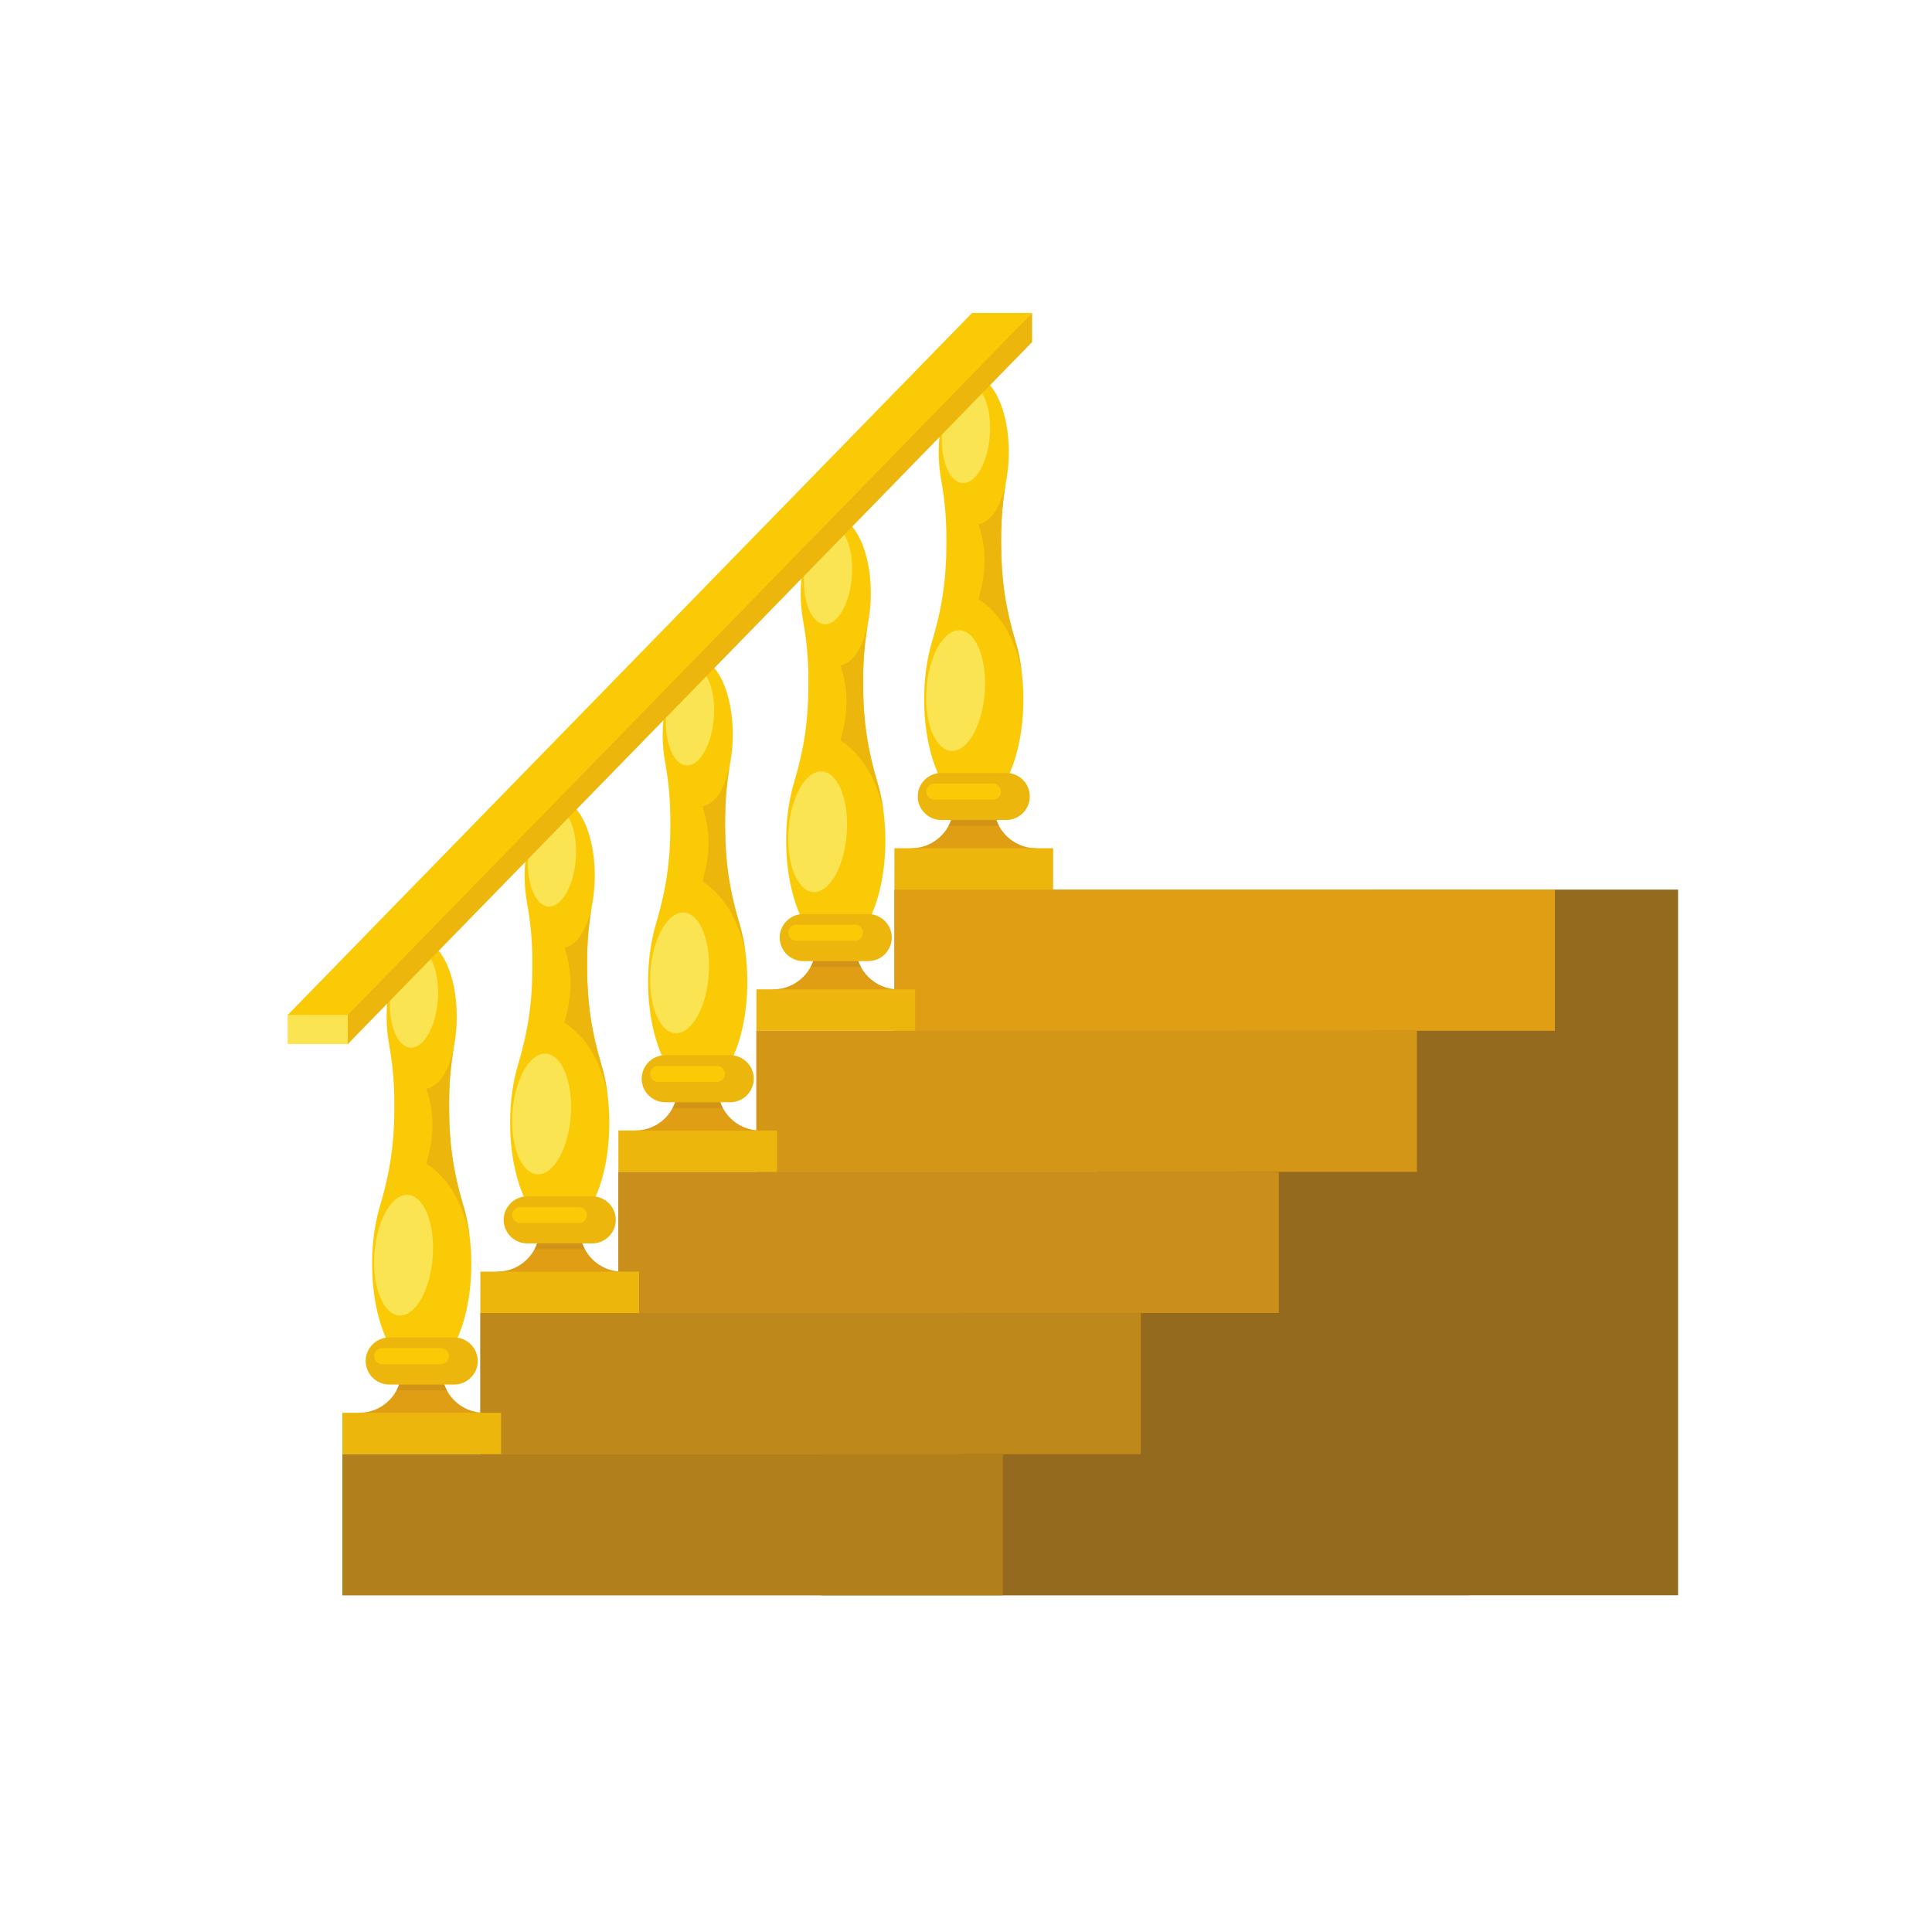 <?xml version="1.0" encoding="UTF-8"?>
<svg version="1.1" viewBox="0 0 800 800" xmlns="http://www.w3.org/2000/svg">
<defs>
<clipPath id="a">
<path d="m0 600h600v-600h-600z"/>
</clipPath>
</defs>
<g transform="matrix(1.333 0 0 -1.333 0 800)">
<g transform="translate(234.97 279.97)">
<path d="m0 0h42.87v43.846h178.59v-219.22h-350.08v43.845h42.872v43.844h42.873v43.842h42.872z" fill="#be9753" fill-rule="evenodd"/>
</g>
<g transform="translate(383.79 279.97)">
<path d="m0 0h42.872v43.846h94.611v-219.22h-266.1v43.845h42.87v43.844h42.872v43.842h42.873z" fill="#946a1e" fill-rule="evenodd"/>
</g>
<path d="m106.35 148.44h205.17v-43.845h-205.17z" fill="#b1801d" fill-rule="evenodd"/>
<path d="m149.22 192.28h205.17v-43.844h-205.17z" fill="#be881b" fill-rule="evenodd"/>
<path d="m192.09 236.12h205.17v-43.843h-205.17z" fill="#c98f1a" fill-rule="evenodd"/>
<path d="m234.97 279.97h205.17v-43.845h-205.17z" fill="#d39617" fill-rule="evenodd"/>
<path d="m277.84 323.81h205.17v-43.846h-205.17z" fill="#df9e14" fill-rule="evenodd"/>
<g clip-path="url(#a)">
<g transform="translate(296.24 349.82)">
<path d="m0 0h12.489c0-7.236 5.919-13.157 13.156-13.157v-8.106h-38.802v8.106c7.236 0 13.157 5.921 13.157 13.157" fill="#df9e14" fill-rule="evenodd"/>
</g>
<g transform="translate(309.49 345.44)">
<path d="m0 0c0.228-0.633 0.499-1.244 0.815-1.827h-15.633c0.314 0.583 0.588 1.194 0.813 1.827z" fill="#d19418" fill-rule="evenodd"/>
</g>
<path d="m277.84 323.81h49.3v12.85h-49.3z" fill="#edb60d" fill-rule="evenodd"/>
<g transform="translate(315.43 400.95)">
<path d="m0 0c1.564-5.195 2.47-11.392 2.47-18.044 0-18.347-6.901-33.22-15.415-33.22-8.512 0-15.412 14.873-15.412 33.22 0 6.652 0.909 12.849 2.469 18.044 3.092 10.275 4.441 19.438 4.441 30.167v1.583c0 6.55-0.501 12.134-1.663 18.581-0.47 2.616-0.73 5.459-0.73 8.43 0 12.918 4.88 23.389 10.895 23.389 6.019 0 10.899-10.471 10.899-23.389 0-2.971-0.26-5.814-0.731-8.432-1.164-6.445-1.66-12.032-1.66-18.579v-1.582c0-10.73 1.348-19.893 4.437-30.168" fill="#fbca07" fill-rule="evenodd"/>
</g>
<g transform="translate(312.43 449.99)">
<path d="m0 0 4.888-57.973c-2.491 11.378-7.33 17.935-13.363 22.044 2.041 7.168 2.921 14.668 0 23.257 3.636 0.82 6.612 4.411 8.475 12.672m3.003-49.042c0.82-2.727 1.461-5.73 1.885-8.931l-4.888 57.973c-1.002-5.912-1.435-11.182-1.435-17.292v-1.582c0-10.73 1.349-19.893 4.438-30.168" fill="#edb60d" fill-rule="evenodd"/>
</g>
<g transform="translate(292.39 360.05)">
<path d="m0 0h20.199c4.019 0 7.309-3.288 7.309-7.309 0-4.019-3.29-7.309-7.309-7.309h-20.199c-4.022 0-7.309 3.29-7.309 7.309 0 4.021 3.287 7.309 7.309 7.309" fill="#edb60d" fill-rule="evenodd"/>
</g>
<g transform="translate(300.96 480.77)">
<path d="m0 0c4.11 0 7.047-6.871 6.561-15.347-0.487-8.477-4.214-15.348-8.324-15.348s-7.045 6.871-6.559 15.348c0.487 8.476 4.213 15.347 8.322 15.347" fill="#fbe452" fill-rule="evenodd"/>
</g>
<g transform="translate(297.93 404.36)">
<path d="m0 0c5.017 0 8.603-8.389 8.006-18.734-0.592-10.348-5.142-18.737-10.159-18.737s-8.603 8.389-8.008 18.737c0.593 10.345 5.144 18.734 10.161 18.734" fill="#fbe452" fill-rule="evenodd"/>
</g>
<g transform="translate(290.22 356.74)">
<path d="m0 0h18.23c1.372 0 2.495-1.124 2.495-2.495v-2e-3c0-1.372-1.123-2.493-2.495-2.493h-18.23c-1.374 0-2.495 1.121-2.495 2.493v2e-3c0 1.371 1.121 2.495 2.495 2.495" fill="#fbca07" fill-rule="evenodd"/>
</g>
<g transform="translate(253.37 305.98)">
<path d="m0 0h12.489c0-7.233 5.919-13.154 13.155-13.154v-8.107h-38.799v8.107c7.233 0 13.155 5.921 13.155 13.154" fill="#df9e14" fill-rule="evenodd"/>
</g>
<g transform="translate(266.62 301.59)">
<path d="m0 0c0.229-0.633 0.499-1.243 0.816-1.829h-15.633c0.314 0.586 0.587 1.196 0.815 1.829z" fill="#d19418" fill-rule="evenodd"/>
</g>
<path d="m234.97 279.97h49.298v12.853h-49.298z" fill="#edb60d" fill-rule="evenodd"/>
<g transform="translate(272.56 357.11)">
<path d="m0 0c1.562-5.194 2.472-11.391 2.472-18.044 0-18.347-6.901-33.221-15.415-33.221s-15.414 14.874-15.414 33.221c0 6.653 0.908 12.85 2.471 18.044 3.089 10.275 4.438 19.439 4.438 30.164v1.586c0 6.548-0.498 12.134-1.663 18.579-0.469 2.616-0.729 5.459-0.729 8.432 0 12.918 4.88 23.389 10.897 23.389s10.897-10.471 10.897-23.389c0-2.973-0.26-5.816-0.731-8.434-1.162-6.443-1.662-12.029-1.662-18.58v-1.58c0-10.728 1.349-19.892 4.439-30.167" fill="#fbca07" fill-rule="evenodd"/>
</g>
<g transform="translate(269.55 406.15)">
<path d="m0 0 4.887-57.973c-2.49 11.378-7.329 17.935-13.363 22.045 2.044 7.167 2.924 14.667 0 23.257 3.637 0.819 6.613 4.408 8.476 12.671m3.003-49.042c0.82-2.727 1.46-5.732 1.884-8.931-1.629 19.325-3.258 38.649-4.887 57.973-1.002-5.914-1.436-11.182-1.436-17.294v-1.581c0-10.728 1.349-19.892 4.439-30.167" fill="#edb60d" fill-rule="evenodd"/>
</g>
<g transform="translate(249.51 316.21)">
<path d="m0 0h20.199c4.02 0 7.309-3.29 7.309-7.31 0-4.018-3.289-7.308-7.309-7.308h-20.199c-4.018 0-7.308 3.29-7.308 7.308 0 4.02 3.29 7.31 7.308 7.31" fill="#edb60d" fill-rule="evenodd"/>
</g>
<g transform="translate(258.09 436.93)">
<path d="m0 0c4.11 0 7.049-6.871 6.562-15.349-0.488-8.477-4.215-15.348-8.323-15.348-4.11 0-7.047 6.871-6.559 15.348 0.485 8.478 4.21 15.349 8.32 15.349" fill="#fbe452" fill-rule="evenodd"/>
</g>
<g transform="translate(255.06 360.52)">
<path d="m0 0c5.017 0 8.603-8.389 8.006-18.737-0.593-10.348-5.143-18.736-10.156-18.736-5.02 0-8.606 8.388-8.011 18.736s5.144 18.737 10.161 18.737" fill="#fbe452" fill-rule="evenodd"/>
</g>
<g transform="translate(247.34 312.9)">
<path d="m0 0h18.23c1.372 0 2.496-1.123 2.496-2.495 0-1.371-1.124-2.492-2.496-2.492h-18.23c-1.374 0-2.494 1.121-2.494 2.492 0 1.372 1.12 2.495 2.494 2.495" fill="#fbca07" fill-rule="evenodd"/>
</g>
<g transform="translate(210.5 262.13)">
<path d="m0 0h12.49c0-7.236 5.921-13.155 13.156-13.155v-8.106h-38.8v8.106c7.233 0 13.154 5.919 13.154 13.155" fill="#df9e14" fill-rule="evenodd"/>
</g>
<g transform="translate(223.74 257.75)">
<path d="m0 0c0.227-0.633 0.501-1.244 0.815-1.829h-15.632c0.314 0.585 0.587 1.196 0.815 1.829z" fill="#d19418" fill-rule="evenodd"/>
</g>
<path d="m192.09 236.12h49.297v12.854h-49.297z" fill="#edb60d" fill-rule="evenodd"/>
<g transform="translate(229.68 313.27)">
<path d="m0 0c1.563-5.196 2.47-11.391 2.47-18.044 0-18.349-6.899-33.222-15.412-33.222-8.514 0-15.413 14.873-15.413 33.222 0 6.653 0.907 12.848 2.469 18.044 3.09 10.275 4.439 19.436 4.439 30.165v1.585c0 6.548-0.499 12.134-1.661 18.577-0.472 2.616-0.731 5.459-0.731 8.435 0 12.915 4.88 23.388 10.897 23.388 6.016 0 10.896-10.473 10.896-23.388 0-2.976-0.26-5.819-0.73-8.435-1.163-6.445-1.661-12.029-1.661-18.579v-1.583c0-10.729 1.348-19.89 4.437-30.165" fill="#fbca07" fill-rule="evenodd"/>
</g>
<g transform="translate(226.68 362.31)">
<path d="m0 0 4.887-57.973c-2.49 11.376-7.329 17.932-13.363 22.045 2.044 7.167 2.923 14.667 0 23.254 3.636 0.822 6.612 4.411 8.476 12.674m3.002-49.043c0.82-2.728 1.463-5.731 1.885-8.93-1.629 19.324-3.256 38.649-4.887 57.973-1.003-5.915-1.435-11.184-1.435-17.294v-1.584c0-10.728 1.348-19.889 4.437-30.165" fill="#edb60d" fill-rule="evenodd"/>
</g>
<g transform="translate(206.64 272.37)">
<path d="m0 0h20.199c4.019 0 7.309-3.289 7.309-7.309s-3.29-7.308-7.309-7.308h-20.199c-4.019 0-7.309 3.288-7.309 7.308s3.29 7.309 7.309 7.309" fill="#edb60d" fill-rule="evenodd"/>
</g>
<g transform="translate(215.21 393.08)">
<path d="m0 0c4.109 0 7.049-6.871 6.561-15.349-0.488-8.475-4.212-15.346-8.323-15.346-4.109 0-7.047 6.871-6.558 15.346 0.487 8.478 4.21 15.349 8.32 15.349" fill="#fbe452" fill-rule="evenodd"/>
</g>
<g transform="translate(212.19 316.68)">
<path d="m0 0c5.018 0 8.604-8.389 8.009-18.736-0.595-10.348-5.143-18.737-10.159-18.737-5.017 0-8.603 8.389-8.011 18.737 0.595 10.347 5.144 18.736 10.161 18.736" fill="#fbe452" fill-rule="evenodd"/>
</g>
<g transform="translate(204.47 269.05)">
<path d="m0 0h18.228c1.375 0 2.496-1.121 2.496-2.492s-1.121-2.495-2.496-2.495h-18.228c-1.374 0-2.497 1.124-2.497 2.495s1.123 2.492 2.497 2.492" fill="#fbca07" fill-rule="evenodd"/>
</g>
<g transform="translate(167.62 218.29)">
<path d="m0 0h12.489c0-7.236 5.922-13.155 13.156-13.155v-8.106h-38.799v8.106c7.235 0 13.154 5.919 13.154 13.155" fill="#df9e14" fill-rule="evenodd"/>
</g>
<g transform="translate(180.87 213.9)">
<path d="m0 0c0.226-0.634 0.499-1.244 0.813-1.83h-15.633c0.317 0.586 0.59 1.196 0.815 1.83z" fill="#d19418" fill-rule="evenodd"/>
</g>
<path d="m149.22 192.28h49.298v12.854h-49.298z" fill="#edb60d" fill-rule="evenodd"/>
<g transform="translate(186.81 269.42)">
<path d="m0 0c1.562-5.196 2.472-11.392 2.472-18.046 0-18.347-6.901-33.22-15.412-33.22-8.514 0-15.415 14.873-15.415 33.22 0 6.652 0.907 12.85 2.469 18.046 3.09 10.272 4.439 19.434 4.439 30.164v1.584c0 6.55-0.499 12.134-1.661 18.579-0.472 2.615-0.732 5.459-0.732 8.434 0 12.916 4.88 23.386 10.9 23.386 6.016 0 10.894-10.47 10.894-23.386 0-2.975-0.26-5.819-0.728-8.434-1.162-6.445-1.663-12.029-1.663-18.582v-1.581c0-10.73 1.348-19.889 4.437-30.164" fill="#fbca07" fill-rule="evenodd"/>
</g>
<g transform="translate(183.81 318.46)">
<path d="m0 0v2e-3zm0 2e-3 4.887-57.975c-2.49 11.377-7.329 17.932-13.362 22.047 2.043 7.167 2.923 14.667 0 23.252 3.636 0.822 6.612 4.41 8.475 12.676m3.003-49.042c0.822-2.73 1.463-5.731 1.884-8.933-1.629 19.325-3.255 38.649-4.887 57.973-1-5.912-1.435-11.185-1.435-17.295v-1.581c0-10.731 1.349-19.889 4.438-30.164" fill="#edb60d" fill-rule="evenodd"/>
</g>
<g transform="translate(163.77 228.52)">
<path d="m0 0h20.199c4.019 0 7.309-3.288 7.309-7.309s-3.29-7.308-7.309-7.308h-20.199c-4.019 0-7.309 3.287-7.309 7.308s3.29 7.309 7.309 7.309" fill="#edb60d" fill-rule="evenodd"/>
</g>
<g transform="translate(172.34 349.24)">
<path d="m0 0c4.107 0 7.046-6.871 6.559-15.349-0.488-8.475-4.213-15.346-8.323-15.346-4.107 0-7.047 6.871-6.559 15.346 0.488 8.478 4.213 15.349 8.323 15.349" fill="#fbe452" fill-rule="evenodd"/>
</g>
<g transform="translate(169.32 272.84)">
<path d="m0 0c5.017 0 8.603-8.389 8.008-18.736-0.595-10.348-5.142-18.737-10.158-18.737-5.017 0-8.603 8.389-8.011 18.737 0.597 10.347 5.144 18.736 10.161 18.736" fill="#fbe452" fill-rule="evenodd"/>
</g>
<g transform="translate(161.6 225.21)">
<path d="m0 0h18.233c1.371 0 2.493-1.121 2.493-2.492 0-1.372-1.122-2.495-2.493-2.495h-18.233c-1.371 0-2.494 1.123-2.494 2.495 0 1.371 1.123 2.492 2.494 2.492" fill="#fbca07" fill-rule="evenodd"/>
</g>
<g transform="translate(124.75 174.44)">
<path d="m0 0h12.489c0-7.233 5.921-13.154 13.157-13.154v-8.107h-38.801v8.107c7.236 0 13.155 5.921 13.155 13.154" fill="#df9e14" fill-rule="evenodd"/>
</g>
<g transform="translate(138 170.06)">
<path d="m0 0c0.226-0.633 0.499-1.243 0.813-1.829h-15.633c0.316 0.586 0.59 1.196 0.815 1.829z" fill="#d19418" fill-rule="evenodd"/>
</g>
<path d="m106.35 148.44h49.297v12.852h-49.297z" fill="#edb60d" fill-rule="evenodd"/>
<g transform="translate(143.94 225.58)">
<path d="m0 0c1.561-5.197 2.47-11.392 2.47-18.044 0-18.347-6.902-33.222-15.412-33.222-8.517 0-15.415 14.875-15.415 33.222 0 6.652 0.906 12.847 2.469 18.044 3.089 10.273 4.438 19.436 4.438 30.164v1.583c0 6.553-0.496 12.135-1.658 18.582-0.474 2.615-0.734 5.458-0.734 8.432 0 12.915 4.88 23.386 10.9 23.386 6.014 0 10.894-10.471 10.894-23.386 0-2.974-0.26-5.817-0.729-8.432-1.162-6.447-1.663-12.032-1.663-18.582v-1.581c0-10.73 1.348-19.892 4.44-30.166" fill="#fbca07" fill-rule="evenodd"/>
</g>
<g transform="translate(140.94 274.62)">
<path d="m0 0 4.889-57.976c-2.491 11.378-7.331 17.935-13.365 22.047 2.044 7.168 2.923 14.668 0 23.254 3.637 0.821 6.613 4.411 8.476 12.675m3.005-49.042c0.82-2.727 1.46-5.73 1.884-8.934l-4.889 57.976c-1-5.912-1.436-11.185-1.436-17.295v-1.581c0-10.73 1.349-19.892 4.441-30.166" fill="#edb60d" fill-rule="evenodd"/>
</g>
<g transform="translate(120.9 184.68)">
<path d="m0 0h20.199c4.022 0 7.309-3.29 7.309-7.309v-2e-3c0-4.019-3.287-7.307-7.309-7.307h-20.199c-4.019 0-7.309 3.288-7.309 7.307v2e-3c0 4.019 3.29 7.309 7.309 7.309" fill="#edb60d" fill-rule="evenodd"/>
</g>
<g transform="translate(129.47 305.4)">
<path d="m0 0c4.11 0 7.047-6.871 6.56-15.346-0.489-8.475-4.213-15.346-8.321-15.346-4.11 0-7.049 6.871-6.561 15.346 0.487 8.475 4.213 15.346 8.322 15.346" fill="#fbe452" fill-rule="evenodd"/>
</g>
<g transform="translate(126.44 228.99)">
<path d="m0 0c5.017 0 8.602-8.388 8.008-18.736-0.595-10.348-5.142-18.737-10.159-18.737s-8.603 8.389-8.01 18.737c0.597 10.348 5.144 18.736 10.161 18.736" fill="#fbe452" fill-rule="evenodd"/>
</g>
<g transform="translate(118.73 181.37)">
<path d="m0 0h18.232c1.371 0 2.492-1.121 2.492-2.495 0-1.371-1.121-2.494-2.492-2.494h-18.232c-1.373 0-2.494 1.123-2.494 2.494 0 1.374 1.121 2.495 2.494 2.495" fill="#fbca07" fill-rule="evenodd"/>
</g>
<g transform="translate(301.95 502.93)">
<path d="m0 0-212.6-218.08 18.664-9.036 212.59 227.11z" fill="#fbca07" fill-rule="evenodd"/>
</g>
<g transform="translate(320.61 502.93)">
<path d="m0 0-212.59-218.08v-9.036l212.59 218.08z" fill="#edb60d" fill-rule="evenodd"/>
</g>
<path d="m89.353 275.82h18.664v9.036h-18.664z" fill="#fbe452" fill-rule="evenodd"/>
</g>
</g>
</svg>

